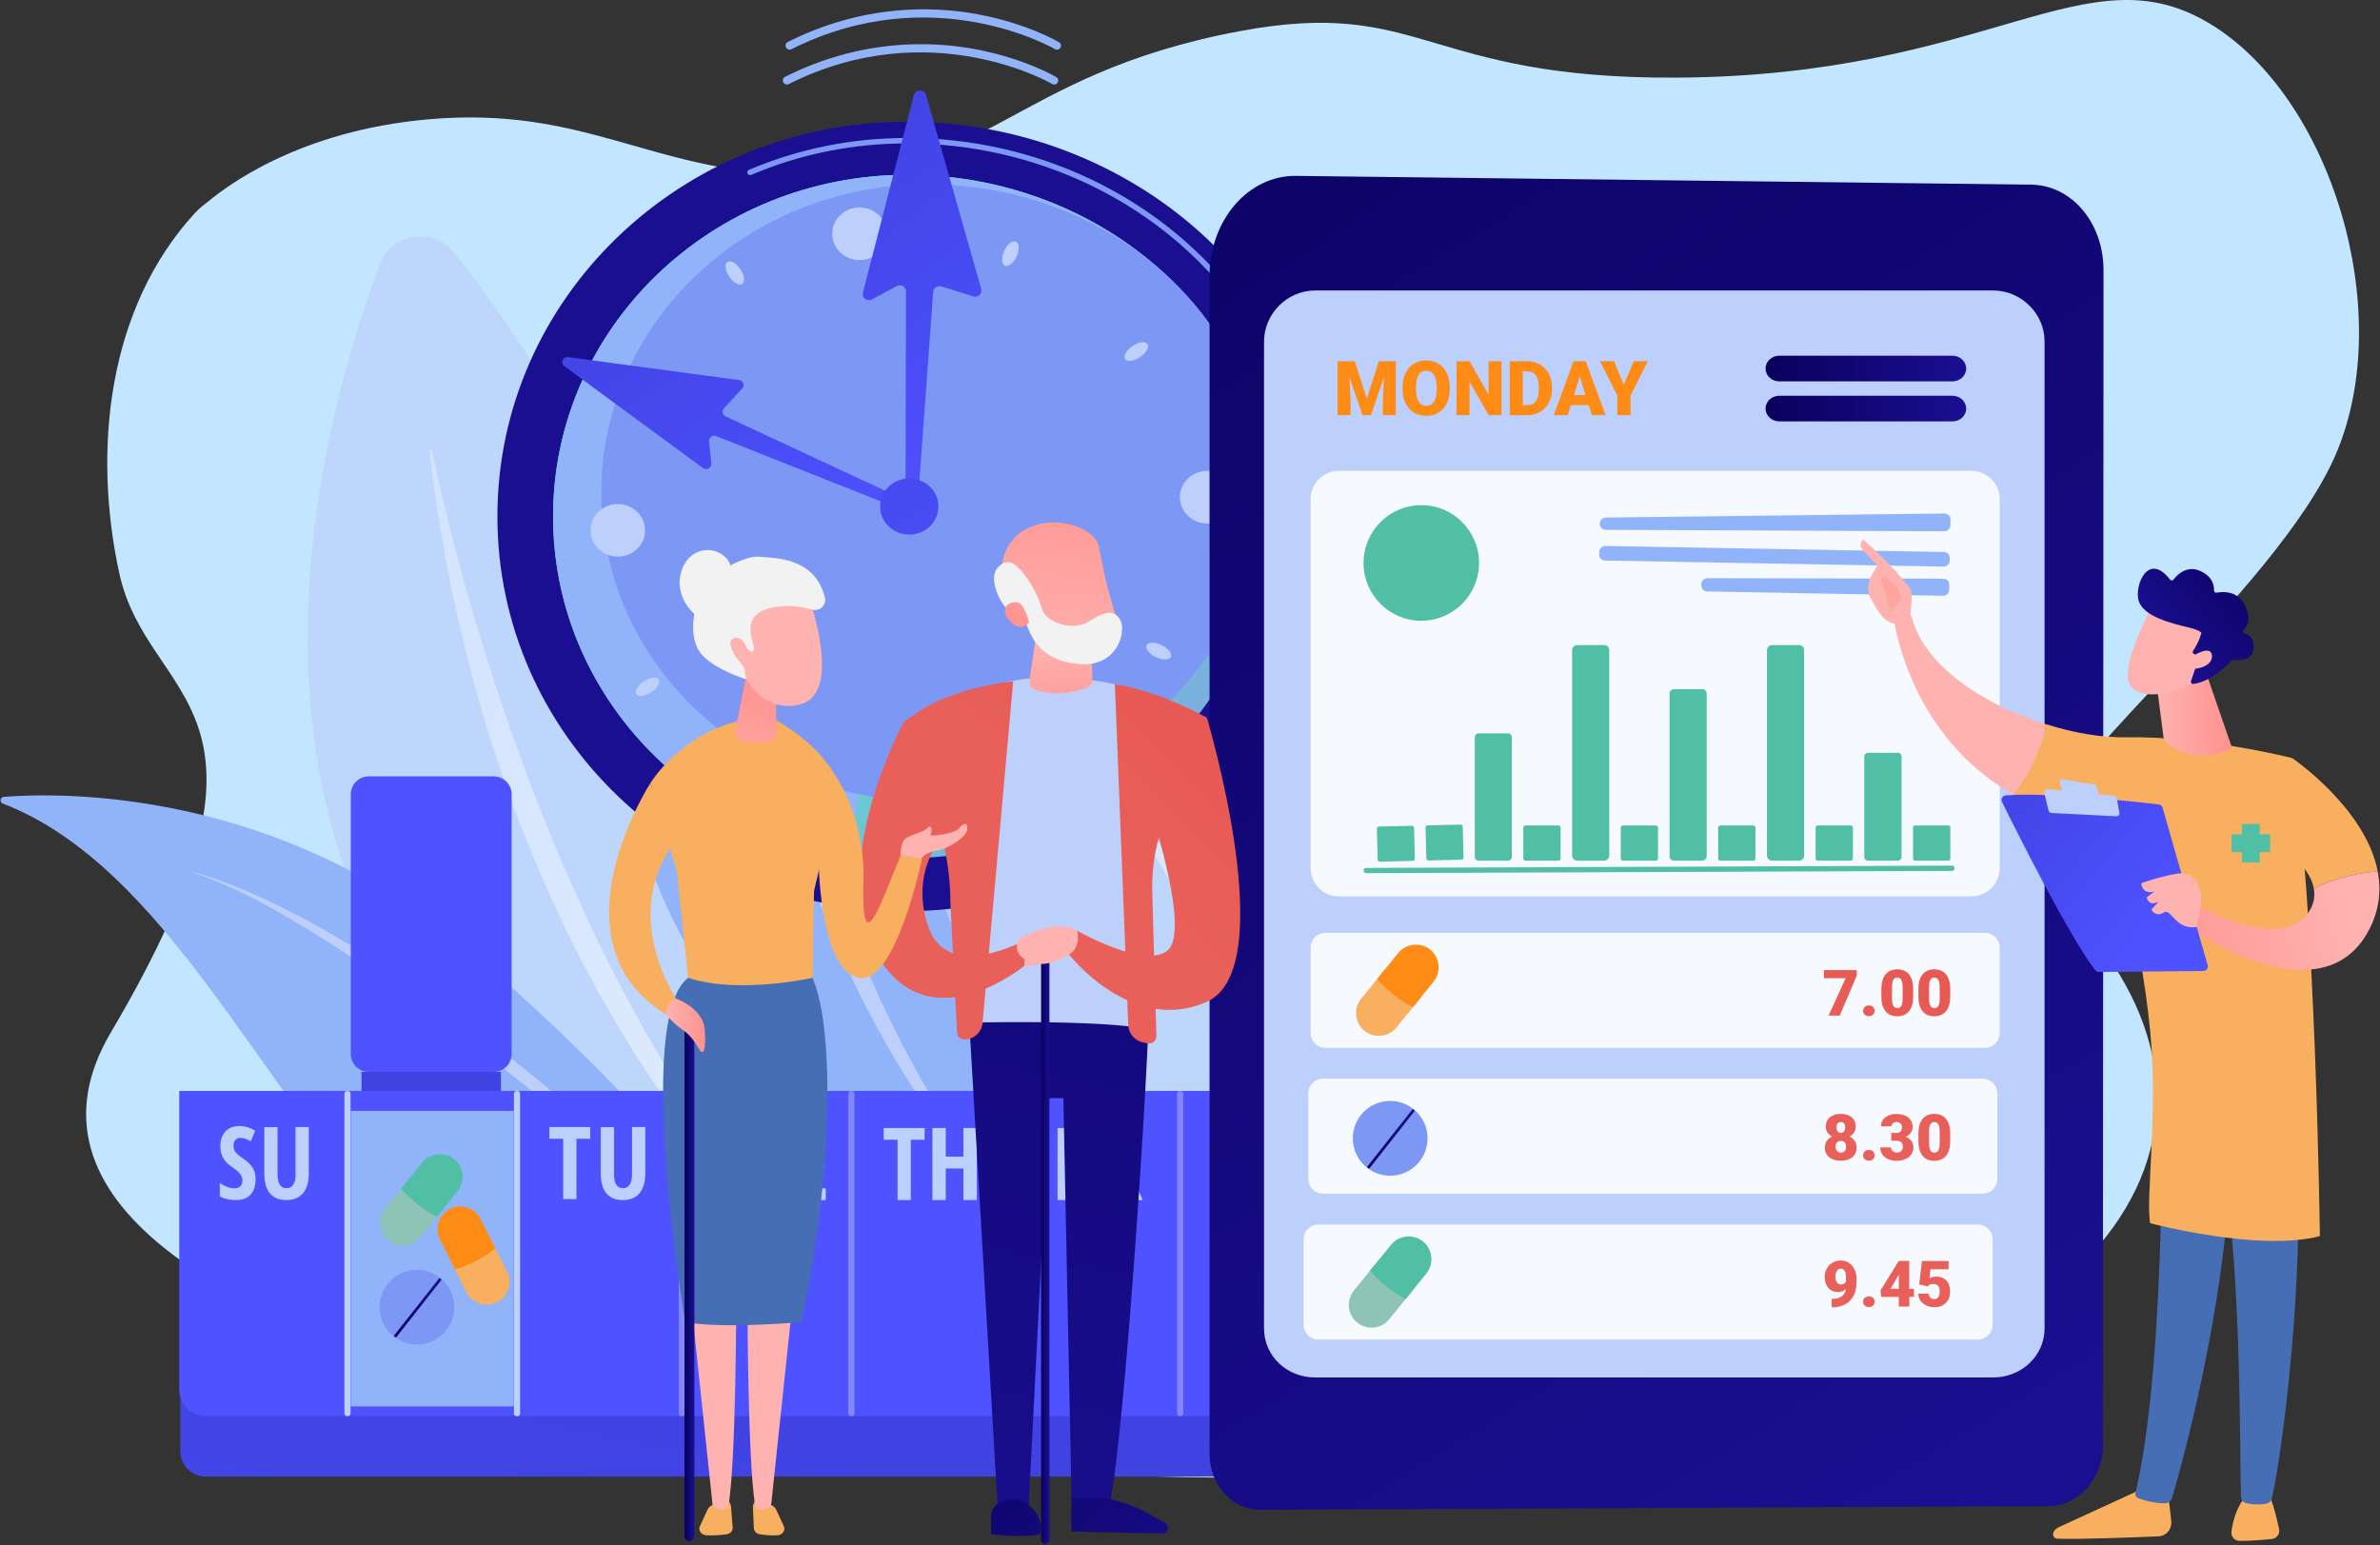 <svg width="442" height="287" viewBox="0 0 442 287" fill="none" xmlns="http://www.w3.org/2000/svg">
<rect x="0" y="0" width="442" height="287" fill="#333333" stroke="none"/>
<path d="M311.317 14.418C369.671 14.112 387.317 -9.573 410.439 4.418C432.95 18.022 445.08 57.878 433.845 84.252C422.854 110.096 377.181 145.532 379.278 156.102C379.949 159.544 377.222 160.807 386.951 171.926C420.107 209.949 395.296 259.764 283.23 271.861C171.164 283.959 -15.6 253.064 20.568 191.783C56.716 130.523 27.448 130.991 22.136 106.389C17.149 83.356 20.06 57.206 36.139 39.63C37.136 38.531 38.113 37.879 38.805 37.309C41.919 34.763 55.373 24.275 79.593 22.157C108.17 19.652 120.463 31.545 146.882 32.462C183.416 33.724 186.876 13.949 230.148 5.803C264.179 -0.592 264.382 14.662 311.317 14.418Z" fill="#C2E6FF"/>
<g opacity="0.79">
<path d="M160.071 240.091C160.071 240.091 140.491 117.041 84.254 46.84C80.469 42.115 72.714 43.317 70.597 48.978C56.37 86.757 25.433 202.19 160.071 240.091Z" fill="#BDD0FB"/>
<path d="M148.185 231.456C148.47 231.761 148.022 232.189 147.696 231.924C135.749 221.986 90.361 174.004 79.736 83.743C79.695 83.458 80.143 83.376 80.204 83.661C84.641 104.72 103.427 182.517 148.185 231.456Z" fill="url(#paint0_linear_1195_2677)"/>
</g>
<path d="M0.52 149.239C-0.11 148.995 0.012 148.058 0.704 147.997C11.593 147.141 51.608 146.449 87.43 176.794C120.199 204.573 138.659 229.439 145.132 238.95C146.414 240.824 145.193 243.41 142.934 243.594C129.48 244.755 91.643 246.038 72.043 226.466C48.595 203.106 30.969 160.99 0.52 149.239Z" fill="#91B3FA"/>
<path d="M35.325 161.906C35.325 161.906 72.511 168.505 142.405 239.826C142.405 239.826 68.379 171.865 35.325 161.906Z" fill="#BDD0FB"/>
<path d="M191.008 225.285C191.008 225.285 184.963 122.397 144.439 60.016C141.712 55.821 135.24 56.167 133.021 60.648C118.224 90.585 83.318 183.046 191.008 225.285Z" fill="#91B3FA"/>
<path d="M181.952 217.179C182.155 217.464 181.748 217.77 181.504 217.525C172.487 208.361 139.067 165.165 137.724 90.015C137.724 89.771 138.09 89.751 138.11 89.995C140.044 107.672 149.142 173.25 181.952 217.179Z" fill="#BDD0FB"/>
<g opacity="0.79">
<path d="M156.489 80.973C176.598 89.404 291.677 143.251 260.577 260.375C260.577 260.375 175.703 244.449 153.945 82.928C153.762 81.502 155.166 80.403 156.489 80.973Z" fill="#BDD0FB"/>
<path opacity="0.51" d="M167.846 99.567C173.26 104.373 178.267 109.546 183.152 114.841C188.017 120.157 192.678 125.655 197.155 131.297C201.633 136.938 205.907 142.742 210.019 148.669C214.089 154.616 217.977 160.685 221.661 166.876C225.365 173.067 228.764 179.421 232.021 185.857C233.608 189.095 235.216 192.333 236.682 195.632C238.229 198.891 239.592 202.231 240.997 205.55C246.492 218.89 250.95 232.678 254.369 246.71C254.552 247.504 254.084 248.278 253.29 248.481C252.496 248.665 251.723 248.196 251.519 247.402V247.382V247.361C248.283 233.451 243.989 219.766 238.676 206.467C237.292 203.168 235.969 199.848 234.484 196.589C233.059 193.311 231.492 190.093 229.965 186.855C226.79 180.439 223.472 174.085 219.849 167.914C216.247 161.723 212.461 155.654 208.452 149.707C204.442 143.781 200.229 137.977 195.832 132.315C191.436 126.653 186.857 121.134 182.053 115.819C177.25 110.503 172.283 105.29 167.012 100.524L166.992 100.504C166.747 100.28 166.727 99.872 166.951 99.628C167.215 99.363 167.602 99.343 167.846 99.567Z" fill="white"/>
</g>
<path d="M92.375 95.921C92.375 136.409 126.406 169.218 168.395 169.218C210.384 169.218 246.308 134.963 246.308 94.475C246.308 53.988 210.384 22.605 168.395 22.605C126.406 22.605 92.375 55.434 92.375 95.921Z" fill="url(#paint1_linear_1195_2677)"/>
<path d="M240.344 78.081C240.385 78.081 240.426 78.081 240.487 78.061C240.772 77.979 240.935 77.715 240.853 77.45C240.039 74.497 238.981 71.544 237.739 68.713C237.617 68.448 237.312 68.346 237.047 68.448C236.783 68.55 236.661 68.855 236.762 69.12C237.983 71.91 239.022 74.802 239.815 77.715C239.897 77.939 240.1 78.081 240.344 78.081Z" fill="white"/>
<path d="M228.722 55.19C228.824 55.19 228.946 55.149 229.048 55.088C229.272 54.925 229.333 54.599 229.15 54.375C215.065 36.372 192.371 25.619 168.456 25.619C158.238 25.619 148.367 27.615 139.086 31.545C138.821 31.668 138.699 31.953 138.821 32.217C138.943 32.482 139.248 32.584 139.513 32.482C148.652 28.592 158.381 26.637 168.456 26.637C192.045 26.637 214.414 37.248 228.315 54.986C228.397 55.108 228.559 55.19 228.722 55.19Z" fill="#7D97F4"/>
<path d="M102.715 95.921C102.715 130.971 132.187 159.381 168.518 159.381C204.848 159.381 235.949 129.729 235.949 94.679C235.949 59.63 204.848 32.462 168.518 32.462C132.187 32.462 102.715 60.872 102.715 95.921Z" fill="url(#paint2_linear_1195_2677)"/>
<path d="M102.715 95.921C102.715 60.872 132.187 32.462 168.518 32.462C188.199 32.462 206.334 40.425 218.831 53.296L168.151 93.966L157.73 158.505C126.508 153.536 102.715 127.407 102.715 95.921Z" fill="#91B3FA"/>
<path d="M111.67 91.502C111.67 123.13 138.821 148.771 172.303 148.771C205.784 148.771 234.422 122.01 234.422 90.382C234.422 58.754 205.784 34.233 172.303 34.233C138.821 34.233 111.67 59.874 111.67 91.502Z" fill="#7D97F4"/>
<path d="M219.137 92.622C219.299 95.311 221.701 97.367 224.49 97.225C227.278 97.062 229.415 94.761 229.252 92.072C229.09 89.384 226.688 87.327 223.899 87.47C221.111 87.612 218.974 89.934 219.137 92.622Z" fill="#BDD0FB"/>
<path d="M109.676 98.773C109.839 101.461 112.24 103.518 115.029 103.375C117.817 103.212 119.954 100.911 119.791 98.223C119.629 95.534 117.227 93.478 114.438 93.62C111.65 93.763 109.513 96.064 109.676 98.773Z" fill="#BDD0FB"/>
<path opacity="0.78" d="M178.409 142.6C175.661 143.089 173.829 145.634 174.338 148.282C174.847 150.929 177.472 152.701 180.24 152.213C182.988 151.724 184.82 149.178 184.311 146.53C183.802 143.883 181.156 142.111 178.409 142.6Z" fill="white"/>
<path d="M158.707 38.612C155.96 39.101 154.128 41.647 154.637 44.294C155.145 46.942 157.771 48.714 160.539 48.225C163.287 47.736 165.119 45.19 164.61 42.543C164.101 39.875 161.455 38.123 158.707 38.612Z" fill="#BDD0FB"/>
<path opacity="0.78" d="M142.384 145.39C141.875 146.632 141.997 147.813 142.669 148.017C143.34 148.221 144.297 147.345 144.826 146.103C145.335 144.86 145.213 143.679 144.541 143.475C143.869 143.292 142.913 144.147 142.384 145.39Z" fill="white"/>
<path d="M186.429 46.759C185.92 48.001 186.042 49.182 186.714 49.386C187.385 49.589 188.342 48.714 188.871 47.471C189.38 46.209 189.258 45.048 188.586 44.844C187.914 44.641 186.937 45.496 186.429 46.759Z" fill="#BDD0FB"/>
<path d="M119.404 126.653C118.285 127.468 117.776 128.527 118.244 129.036C118.712 129.545 119.994 129.28 121.114 128.466C122.233 127.651 122.742 126.592 122.274 126.083C121.806 125.574 120.503 125.839 119.404 126.653Z" fill="#BDD0FB"/>
<path d="M210.161 64.395C209.041 65.21 208.533 66.269 209.001 66.778C209.469 67.287 210.751 67.022 211.871 66.208C212.99 65.393 213.499 64.334 213.031 63.825C212.563 63.316 211.26 63.581 210.161 64.395Z" fill="#BDD0FB"/>
<path opacity="0.78" d="M116.514 70.79C115.252 70.22 114.031 70.261 113.786 70.892C113.542 71.523 114.356 72.521 115.618 73.091C116.88 73.662 118.101 73.621 118.346 72.99C118.59 72.358 117.776 71.381 116.514 70.79Z" fill="white"/>
<path d="M215.635 119.77C214.373 119.199 213.152 119.24 212.908 119.872C212.663 120.503 213.477 121.501 214.739 122.071C216.001 122.641 217.222 122.601 217.467 121.969C217.731 121.317 216.897 120.34 215.635 119.77Z" fill="#BDD0FB"/>
<path d="M137.457 49.935C136.684 48.815 135.626 48.245 135.076 48.652C134.526 49.08 134.689 50.322 135.463 51.443C136.236 52.563 137.295 53.133 137.844 52.726C138.394 52.318 138.21 51.056 137.457 49.935Z" fill="#BDD0FB"/>
<path opacity="0.78" d="M195.811 141.398C195.037 140.278 193.979 139.708 193.43 140.115C192.88 140.543 193.043 141.785 193.816 142.905C194.59 144.025 195.648 144.596 196.198 144.188C196.747 143.781 196.564 142.539 195.811 141.398Z" fill="white"/>
<path d="M167.764 94.781L133.001 80.993C132.329 80.729 131.596 81.258 131.678 81.951L132.105 86.105C132.186 86.92 131.23 87.429 130.558 86.94L104.791 68C103.997 67.43 104.526 66.208 105.523 66.33L137.275 70.587C138.028 70.688 138.374 71.564 137.865 72.114L134.425 75.882C133.998 76.35 134.161 77.063 134.731 77.328L168.558 93.091C169.026 93.315 169.23 93.844 169.006 94.313C168.782 94.761 168.232 94.985 167.764 94.781Z" fill="url(#paint3_linear_1195_2677)"/>
<path d="M168.172 92.459L168.253 54.09C168.233 53.235 167.296 52.705 166.523 53.133L161.944 55.597C161.048 56.086 159.99 55.292 160.254 54.334L169.719 17.656C170.004 16.536 171.652 16.515 171.978 17.635L182.236 53.683C182.48 54.538 181.625 55.332 180.75 55.047L174.827 53.194C174.095 52.97 173.341 53.479 173.301 54.212L170.512 92.52C170.492 93.131 169.963 93.6 169.332 93.6C168.681 93.559 168.172 93.07 168.172 92.459Z" fill="url(#paint4_linear_1195_2677)"/>
<path d="M168.863 99.282C171.853 99.282 174.277 96.948 174.277 94.068C174.277 91.189 171.853 88.855 168.863 88.855C165.873 88.855 163.449 91.189 163.449 94.068C163.449 96.948 165.873 99.282 168.863 99.282Z" fill="url(#paint5_linear_1195_2677)"/>
<path d="M146.149 15.701C146.271 15.701 146.373 15.68 146.474 15.619C172.669 2.443 195.18 15.456 195.404 15.599C195.75 15.803 196.218 15.701 196.422 15.334C196.625 14.988 196.523 14.52 196.157 14.316C195.913 14.173 190.255 10.854 181.177 9.143C172.812 7.575 159.867 7.208 145.782 14.275C145.416 14.458 145.273 14.906 145.457 15.273C145.619 15.558 145.884 15.701 146.149 15.701Z" fill="#91B3FA"/>
<path d="M146.657 9.224C146.78 9.224 146.881 9.204 146.983 9.143C173.178 -4.034 195.689 8.98 195.913 9.123C196.259 9.326 196.727 9.224 196.93 8.858C197.134 8.512 197.032 8.043 196.666 7.84C196.422 7.697 190.763 4.377 181.686 2.667C173.32 1.098 160.376 0.732 146.291 7.799C145.925 7.982 145.782 8.43 145.965 8.797C146.108 9.082 146.373 9.224 146.657 9.224Z" fill="#91B3FA"/>
<path d="M93.027 199.074H67.138V205.224H93.027V199.074Z" fill="url(#paint6_linear_1195_2677)"/>
<path d="M91.683 199.074H68.481C66.649 199.074 65.143 197.587 65.143 195.734V147.528C65.143 145.695 66.628 144.188 68.481 144.188H91.683C93.515 144.188 95.022 145.675 95.022 147.528V195.754C95.022 197.587 93.536 199.074 91.683 199.074Z" fill="url(#paint7_linear_1195_2677)"/>
<path d="M245.739 274.244H38.195C35.59 274.244 33.493 272.126 33.493 269.54V213.839H250.746V269.234C250.746 272.004 248.507 274.244 245.739 274.244Z" fill="url(#paint8_linear_1195_2677)"/>
<path d="M246.554 263.023H38.277C35.529 263.023 33.29 260.782 33.29 258.033V202.618H251.235V258.359C251.235 260.945 249.138 263.023 246.554 263.023Z" fill="url(#paint9_linear_1195_2677)"/>
<path d="M64.593 263.023H64.471C64.186 263.023 63.962 262.799 63.962 262.513V203.127C63.962 202.842 64.186 202.618 64.471 202.618H64.593C64.878 202.618 65.102 202.842 65.102 203.127V262.513C65.102 262.799 64.878 263.023 64.593 263.023Z" fill="#BDD0FB"/>
<path d="M96.08 263.023H95.958C95.673 263.023 95.449 262.799 95.449 262.513V203.127C95.449 202.842 95.673 202.618 95.958 202.618H96.08C96.365 202.618 96.589 202.842 96.589 203.127V262.513C96.589 262.799 96.365 263.023 96.08 263.023Z" fill="#BDD0FB"/>
<path opacity="0.3" d="M126.691 263.023H126.569C126.284 263.023 126.061 262.799 126.061 262.513V203.127C126.061 202.842 126.284 202.618 126.569 202.618H126.691C126.976 202.618 127.2 202.842 127.2 203.127V262.513C127.2 262.799 126.976 263.023 126.691 263.023Z" fill="white"/>
<path opacity="0.3" d="M219.238 263.023H219.116C218.831 263.023 218.607 262.799 218.607 262.513V203.127C218.607 202.842 218.831 202.618 219.116 202.618H219.238C219.523 202.618 219.747 202.842 219.747 203.127V262.513C219.747 262.799 219.523 263.023 219.238 263.023Z" fill="white"/>
<path opacity="0.3" d="M158.178 263.023H158.056C157.771 263.023 157.547 262.799 157.547 262.513V203.127C157.547 202.842 157.771 202.618 158.056 202.618H158.178C158.463 202.618 158.687 202.842 158.687 203.127V262.513C158.687 262.799 158.463 263.023 158.178 263.023Z" fill="white"/>
<path opacity="0.3" d="M188.627 263.023H188.505C188.22 263.023 187.996 262.799 187.996 262.513V203.127C187.996 202.842 188.22 202.618 188.505 202.618H188.627C188.912 202.618 189.136 202.842 189.136 203.127V262.513C189.136 262.799 188.912 263.023 188.627 263.023Z" fill="white"/>
<path d="M95.428 206.324H65.143V261.21H95.428V206.324Z" fill="#91B3FA"/>
<path d="M47.476 219.012C47.476 220.254 47.15 221.212 46.519 221.884C45.888 222.556 44.972 222.882 43.792 222.882C42.632 222.882 41.635 222.658 40.82 222.189V219.725C41.818 220.377 42.733 220.703 43.568 220.703C44.036 220.703 44.403 220.58 44.647 220.316C44.891 220.051 45.013 219.705 45.013 219.236C45.013 218.788 44.871 218.381 44.586 218.014C44.301 217.648 43.833 217.24 43.161 216.792C42.591 216.405 42.143 216.018 41.858 215.652C41.553 215.285 41.329 214.878 41.166 214.43C41.004 213.982 40.922 213.452 40.922 212.862C40.922 211.721 41.248 210.805 41.879 210.133C42.51 209.461 43.364 209.135 44.443 209.135C45.461 209.135 46.458 209.42 47.395 209.99L46.58 211.986C46.295 211.823 45.99 211.66 45.664 211.538C45.339 211.395 44.993 211.334 44.626 211.334C44.219 211.334 43.914 211.477 43.69 211.742C43.466 212.006 43.364 212.373 43.364 212.821C43.364 213.269 43.487 213.676 43.751 214.002C44.016 214.328 44.464 214.715 45.115 215.143C45.99 215.733 46.601 216.324 46.947 216.935C47.313 217.525 47.476 218.218 47.476 219.012Z" fill="#BDD0FB"/>
<path d="M57.347 209.318V217.974C57.347 219.562 56.981 220.784 56.269 221.619C55.556 222.454 54.518 222.882 53.155 222.882C51.832 222.882 50.814 222.474 50.122 221.639C49.43 220.804 49.084 219.582 49.084 217.953V209.338H51.547V218.137C51.547 219.847 52.117 220.682 53.236 220.682C53.765 220.682 54.172 220.458 54.457 220.031C54.742 219.603 54.885 218.971 54.885 218.177V209.318H57.347Z" fill="#BDD0FB"/>
<path d="M143.564 222.882H140.45L139.147 215.876C138.943 214.919 138.801 213.778 138.719 212.475L138.638 213.147L138.272 215.896L137.01 222.861H133.896L131.474 209.481H133.916L135.117 217.037C135.239 217.79 135.381 218.971 135.585 220.601C135.728 218.971 135.89 217.79 136.012 217.098L137.437 209.501H140.022L141.447 217.098C141.63 218.218 141.793 219.399 141.895 220.621C142.098 218.808 142.261 217.627 142.363 217.037L143.523 209.481H145.986L143.564 222.882Z" fill="#BDD0FB"/>
<path d="M153.354 222.882H147.329V209.501H153.354V211.66H149.812V214.837H153.089V216.996H149.812V220.702H153.354V222.882Z" fill="#BDD0FB"/>
<path d="M107.071 222.698H104.588V211.497H102.023V209.318H109.615V211.497H107.051V222.698H107.071Z" fill="#BDD0FB"/>
<path d="M119.833 209.318V217.974C119.833 219.562 119.466 220.784 118.754 221.619C118.042 222.454 117.004 222.882 115.64 222.882C114.317 222.882 113.299 222.474 112.607 221.639C111.915 220.804 111.569 219.582 111.569 217.953V209.338H114.032V218.137C114.032 219.847 114.602 220.682 115.721 220.682C116.251 220.682 116.658 220.458 116.943 220.031C117.228 219.603 117.37 218.971 117.37 218.177V209.318H119.833Z" fill="#BDD0FB"/>
<path d="M169.169 222.882H166.686V211.681H164.121V209.501H171.713V211.681H169.148V222.882H169.169Z" fill="#BDD0FB"/>
<path d="M181.401 222.882H178.918V217.016H175.641V222.882H173.158V209.501H175.641V214.817H178.918V209.501H181.401V222.882Z" fill="#BDD0FB"/>
<path d="M198.865 222.882H196.402V209.501H202.386V211.66H198.865V215.367H202.142V217.526H198.865V222.882Z" fill="#BDD0FB"/>
<path d="M206.559 217.668V222.882H204.076V209.501H207.333C208.717 209.501 209.734 209.827 210.386 210.479C211.037 211.131 211.363 212.129 211.363 213.473C211.363 215.163 210.793 216.344 209.653 217.016L212.218 222.882H209.551L207.434 217.668H206.559ZM206.559 215.53H207.19C207.781 215.53 208.188 215.367 208.452 215.041C208.717 214.715 208.839 214.206 208.839 213.554C208.839 212.862 208.696 212.393 208.432 212.088C208.167 211.803 207.74 211.66 207.17 211.66H206.539V215.53H206.559Z" fill="#BDD0FB"/>
<path d="M234.096 219.012C234.096 220.254 233.77 221.212 233.139 221.884C232.508 222.556 231.593 222.882 230.412 222.882C229.252 222.882 228.255 222.658 227.44 222.189V219.725C228.438 220.377 229.354 220.703 230.188 220.703C230.656 220.703 231.023 220.58 231.267 220.316C231.511 220.051 231.633 219.705 231.633 219.236C231.633 218.788 231.491 218.381 231.206 218.014C230.921 217.648 230.453 217.24 229.781 216.792C229.211 216.405 228.763 216.018 228.478 215.652C228.173 215.285 227.949 214.878 227.786 214.43C227.624 213.982 227.542 213.452 227.542 212.862C227.542 211.721 227.868 210.805 228.499 210.133C229.13 209.461 229.985 209.135 231.063 209.135C232.081 209.135 233.078 209.42 234.015 209.99L233.2 211.986C232.916 211.823 232.61 211.66 232.285 211.538C231.959 211.395 231.613 211.334 231.247 211.334C230.839 211.334 230.534 211.477 230.31 211.742C230.086 212.006 229.985 212.373 229.985 212.821C229.985 213.269 230.107 213.676 230.371 214.002C230.636 214.328 231.084 214.715 231.735 215.143C232.61 215.733 233.221 216.324 233.567 216.935C233.913 217.525 234.096 218.218 234.096 219.012Z" fill="#BDD0FB"/>
<path d="M242.075 222.698L241.301 219.318H237.821L237.048 222.698H234.564L237.882 209.257H241.261L244.578 222.698H242.075ZM240.833 217.118L240.121 214.002C240.08 213.819 239.978 213.33 239.836 212.577C239.694 211.823 239.592 211.314 239.571 211.049C239.49 211.579 239.388 212.149 239.266 212.78C239.144 213.412 238.818 214.858 238.309 217.098H240.833V217.118Z" fill="#BDD0FB"/>
<path d="M240.67 32.665L377.201 34.294C384.752 34.376 390.675 41.402 390.655 50.241L390.533 268.521C390.533 274.631 385.953 279.702 380.417 279.722L234.035 280.415C228.865 280.435 224.632 275.771 224.632 270.069V51.279C224.632 40.913 231.817 32.563 240.67 32.665Z" fill="url(#paint10_linear_1195_2677)"/>
<path d="M370.119 53.947H244.273C239.002 53.947 234.748 58.306 234.748 63.438V246.71C234.748 251.862 238.982 255.833 244.273 255.833H370.119C375.39 255.833 379.705 251.842 379.705 246.71V63.438C379.726 58.306 375.411 53.947 370.119 53.947Z" fill="#BDD0FB"/>
<path opacity="0.87" d="M366.13 166.489H248.65C245.759 166.489 243.398 164.126 243.398 161.234V92.704C243.398 89.812 245.759 87.449 248.65 87.449H366.13C369.02 87.449 371.381 89.812 371.381 92.704V161.234C371.361 164.126 369 166.489 366.13 166.489Z" fill="white"/>
<path d="M362.588 73.499H330.45C329.046 73.499 327.886 74.558 327.886 75.882C327.886 77.185 329.026 78.264 330.45 78.264H362.588C363.993 78.264 365.153 77.205 365.153 75.882C365.133 74.558 363.993 73.499 362.588 73.499Z" fill="url(#paint11_linear_1195_2677)"/>
<path d="M362.588 66.065H330.45C329.046 66.065 327.886 67.124 327.886 68.448C327.886 69.751 329.026 70.831 330.45 70.831H362.588C363.993 70.831 365.153 69.772 365.153 68.448C365.133 67.124 363.993 66.065 362.588 66.065Z" fill="url(#paint12_linear_1195_2677)"/>
<path d="M298.21 96.125L361.082 95.372C361.733 95.372 362.242 95.881 362.242 96.532L362.222 97.551C362.202 98.182 361.693 98.671 361.082 98.671L298.231 98.406C297.6 98.406 297.091 97.877 297.091 97.245C297.091 96.634 297.6 96.145 298.21 96.125Z" fill="#91B3FA"/>
<path d="M296.989 102.52V102.948C296.969 103.579 297.477 104.109 298.108 104.109L360.939 105.229C361.57 105.249 362.1 104.74 362.1 104.109V103.681C362.12 103.05 361.611 102.52 360.98 102.52L298.149 101.4C297.518 101.4 296.989 101.889 296.989 102.52Z" fill="#91B3FA"/>
<path d="M315.959 108.507V108.691C315.938 109.322 316.447 109.851 317.078 109.851L360.838 110.646C361.469 110.666 361.998 110.157 361.998 109.526L362.018 108.63C362.039 107.998 361.51 107.469 360.879 107.469L317.098 107.387C316.467 107.387 315.959 107.876 315.959 108.507Z" fill="#91B3FA"/>
<path d="M362.506 161.744L253.717 162.171C253.452 162.171 253.229 161.947 253.229 161.683C253.229 161.418 253.452 161.194 253.717 161.194L362.506 160.766C362.771 160.766 362.995 160.99 362.995 161.255C362.995 161.52 362.791 161.744 362.506 161.744Z" fill="#50BFA5"/>
<path d="M262.388 159.89L256.241 160.033C256.038 160.033 255.854 159.87 255.854 159.666L255.712 153.903C255.712 153.699 255.875 153.516 256.078 153.516L262.225 153.373C262.429 153.373 262.612 153.536 262.612 153.74L262.754 159.503C262.754 159.707 262.591 159.87 262.388 159.89Z" fill="#50BFA5"/>
<path d="M271.425 159.666L265.278 159.809C265.075 159.809 264.891 159.646 264.891 159.442L264.749 153.679C264.749 153.475 264.912 153.292 265.115 153.292L271.262 153.149C271.466 153.149 271.649 153.312 271.649 153.516L271.791 159.279C271.812 159.483 271.628 159.646 271.425 159.666Z" fill="#50BFA5"/>
<path d="M280.055 159.849H274.6C274.193 159.849 273.888 159.524 273.888 159.137V136.918C273.888 136.51 274.213 136.205 274.6 136.205H280.055C280.462 136.205 280.767 136.531 280.767 136.918V159.116C280.767 159.524 280.442 159.849 280.055 159.849Z" fill="#50BFA5"/>
<path d="M289.438 159.85H283.291C283.087 159.85 282.904 159.687 282.904 159.463V153.699C282.904 153.496 283.067 153.312 283.291 153.312H289.438C289.641 153.312 289.824 153.475 289.824 153.699V159.463C289.824 159.687 289.641 159.85 289.438 159.85Z" fill="#50BFA5"/>
<path d="M297.925 159.85H292.898C292.389 159.85 291.962 159.422 291.962 158.913V120.747C291.962 120.238 292.389 119.811 292.898 119.811H297.925C298.434 119.811 298.862 120.238 298.862 120.747V158.913C298.862 159.422 298.455 159.85 297.925 159.85Z" fill="#50BFA5"/>
<path d="M307.532 159.85H301.386C301.182 159.85 300.999 159.687 300.999 159.463V153.699C300.999 153.496 301.162 153.312 301.386 153.312H307.532C307.736 153.312 307.919 153.475 307.919 153.699V159.463C307.919 159.687 307.736 159.85 307.532 159.85Z" fill="#50BFA5"/>
<path d="M316.121 159.85H310.89C310.422 159.85 310.056 159.483 310.056 159.015V128.833C310.056 128.364 310.422 127.998 310.89 127.998H316.121C316.589 127.998 316.955 128.364 316.955 128.833V158.994C316.955 159.463 316.589 159.85 316.121 159.85Z" fill="#50BFA5"/>
<path d="M325.626 159.85H319.479C319.276 159.85 319.093 159.687 319.093 159.463V153.699C319.093 153.496 319.256 153.312 319.479 153.312H325.626C325.83 153.312 326.013 153.475 326.013 153.699V159.463C325.993 159.687 325.83 159.85 325.626 159.85Z" fill="#50BFA5"/>
<path d="M334.114 159.85H329.087C328.578 159.85 328.15 159.422 328.15 158.913V120.747C328.15 120.238 328.578 119.811 329.087 119.811H334.114C334.623 119.811 335.05 120.238 335.05 120.747V158.913C335.05 159.422 334.623 159.85 334.114 159.85Z" fill="#50BFA5"/>
<path d="M343.72 159.85H337.573C337.37 159.85 337.187 159.687 337.187 159.463V153.699C337.187 153.496 337.349 153.312 337.573 153.312H343.72C343.924 153.312 344.107 153.475 344.107 153.699V159.463C344.086 159.687 343.924 159.85 343.72 159.85Z" fill="#50BFA5"/>
<path d="M352.472 159.849H346.895C346.529 159.849 346.224 159.544 346.224 159.177V140.482C346.224 140.115 346.529 139.81 346.895 139.81H352.472C352.839 139.81 353.144 140.115 353.144 140.482V159.177C353.144 159.544 352.839 159.849 352.472 159.849Z" fill="#50BFA5"/>
<path d="M361.794 159.85H355.668C355.464 159.85 355.281 159.687 355.281 159.463V153.699C355.281 153.496 355.444 153.312 355.668 153.312H361.815C362.018 153.312 362.201 153.475 362.201 153.699V159.463C362.181 159.687 362.018 159.85 361.794 159.85Z" fill="#50BFA5"/>
<path d="M263.955 115.289C269.879 115.289 274.681 110.484 274.681 104.556C274.681 98.629 269.879 93.824 263.955 93.824C258.031 93.824 253.229 98.629 253.229 104.556C253.229 110.484 258.031 115.289 263.955 115.289Z" fill="#50BFA5"/>
<path opacity="0.87" d="M368.633 194.614H246.126C244.62 194.614 243.398 193.392 243.398 191.885V175.979C243.398 174.472 244.62 173.25 246.126 173.25H368.633C370.139 173.25 371.361 174.472 371.361 175.979V191.885C371.361 193.372 370.139 194.614 368.633 194.614Z" fill="white"/>
<path opacity="0.87" d="M368.205 221.7H245.698C244.192 221.7 242.971 220.478 242.971 218.971V203.066C242.971 201.559 244.192 200.337 245.698 200.337H368.205C369.712 200.337 370.933 201.559 370.933 203.066V218.971C370.933 220.478 369.712 221.7 368.205 221.7Z" fill="white"/>
<path opacity="0.87" d="M367.33 248.787H244.823C243.317 248.787 242.096 247.565 242.096 246.058V230.152C242.096 228.645 243.317 227.423 244.823 227.423H367.33C368.837 227.423 370.058 228.645 370.058 230.152V246.058C370.058 247.565 368.837 248.787 367.33 248.787Z" fill="white"/>
<path d="M253.391 191.437C251.58 189.97 251.315 187.302 252.78 185.49L256.831 180.5C258.296 178.688 260.962 178.423 262.774 179.889C264.585 181.356 264.85 184.024 263.385 185.836L259.334 190.826C257.869 192.638 255.202 192.903 253.391 191.437Z" fill="#F8AF5F"/>
<path d="M262.408 187.058L266.234 182.333C267.7 180.521 267.415 177.853 265.624 176.387C263.812 174.92 261.146 175.205 259.68 176.997L255.772 181.804C256.18 182.333 256.648 182.822 257.136 183.27C258.703 184.736 260.454 186.121 262.408 187.058Z" fill="#FF8B17"/>
<path d="M92.294 241.863C90.218 242.901 87.674 242.066 86.616 239.989L83.746 234.266C82.708 232.189 83.542 229.643 85.618 228.584C87.694 227.545 90.239 228.38 91.297 230.458L94.187 236.201C95.225 238.278 94.37 240.824 92.294 241.863Z" fill="#F8AF5F"/>
<path d="M91.989 231.843L89.262 226.405C88.224 224.328 85.659 223.493 83.583 224.531C81.507 225.57 80.673 228.136 81.711 230.213L84.499 235.753C85.15 235.59 85.781 235.386 86.392 235.121C88.346 234.286 90.32 233.248 91.989 231.843Z" fill="#FF8B17"/>
<path d="M252.048 245.63C250.237 244.164 249.972 241.496 251.438 239.683L255.651 234.511C257.116 232.698 259.783 232.433 261.594 233.9C263.405 235.366 263.67 238.034 262.205 239.846L257.991 245.019C256.526 246.832 253.86 247.097 252.048 245.63Z" fill="#8DC4B5"/>
<path d="M261.065 241.252L264.891 236.527C266.357 234.714 266.072 232.046 264.281 230.58C262.469 229.114 259.803 229.399 258.338 231.191L254.43 235.997C254.837 236.527 255.305 237.015 255.793 237.463C257.361 238.909 259.111 240.315 261.065 241.252Z" fill="#50BFA5"/>
<path d="M72.123 230.356C70.312 228.889 70.047 226.221 71.513 224.409L75.726 219.236C77.191 217.423 79.858 217.159 81.669 218.625C83.481 220.091 83.745 222.759 82.28 224.572L78.067 229.745C76.601 231.557 73.935 231.822 72.123 230.356Z" fill="#8DC4B5"/>
<path d="M81.14 225.977L84.967 221.252C86.432 219.44 86.147 216.772 84.356 215.305C82.544 213.839 79.878 214.124 78.413 215.916L74.505 220.723C74.912 221.252 75.38 221.741 75.869 222.189C77.436 223.635 79.186 225.04 81.14 225.977Z" fill="#50BFA5"/>
<path d="M258.344 218.358C262.176 218.264 265.206 215.08 265.113 211.245C265.019 207.411 261.837 204.379 258.005 204.472C254.173 204.566 251.142 207.75 251.236 211.585C251.33 215.419 254.512 218.451 258.344 218.358Z" fill="#7D97F4"/>
<path d="M262.51 206.08L262.612 206.161C262.693 206.222 262.713 206.345 262.652 206.426L254.368 216.935C254.307 217.016 254.185 217.037 254.104 216.975L254.002 216.894C253.921 216.833 253.9 216.711 253.961 216.629L262.245 206.121C262.306 206.019 262.428 205.998 262.51 206.08Z" fill="url(#paint13_linear_1195_2677)"/>
<path d="M77.606 249.721C81.438 249.627 84.468 246.443 84.374 242.609C84.281 238.774 81.099 235.742 77.267 235.836C73.435 235.929 70.404 239.114 70.498 242.948C70.591 246.782 73.774 249.815 77.606 249.721Z" fill="#7D97F4"/>
<path d="M81.772 237.443L81.873 237.525C81.955 237.586 81.975 237.708 81.914 237.789L73.63 248.298C73.569 248.38 73.447 248.4 73.365 248.339L73.264 248.257C73.182 248.196 73.162 248.074 73.223 247.993L81.507 237.484C81.568 237.382 81.69 237.362 81.772 237.443Z" fill="url(#paint14_linear_1195_2677)"/>
<path d="M251.601 67.084L253.84 74.049L256.058 67.084H259.233V77.103H256.811V74.761L257.035 69.975L254.613 77.103H253.025L250.603 69.975L250.827 74.761V77.103H248.405V67.084H251.601Z" fill="#FF8B17"/>
<path d="M269.247 72.317C269.247 73.295 269.064 74.15 268.697 74.904C268.331 75.657 267.822 76.228 267.151 76.635C266.479 77.042 265.726 77.246 264.871 77.246C264.016 77.246 263.263 77.042 262.612 76.655C261.96 76.268 261.431 75.698 261.065 74.965C260.698 74.232 260.495 73.397 260.475 72.46V71.89C260.475 70.912 260.658 70.037 261.024 69.283C261.391 68.529 261.899 67.959 262.571 67.552C263.243 67.145 264.016 66.941 264.871 66.941C265.726 66.941 266.479 67.145 267.13 67.552C267.802 67.959 268.311 68.529 268.677 69.283C269.043 70.037 269.227 70.892 269.247 71.849V72.317ZM266.805 71.89C266.805 70.892 266.642 70.138 266.316 69.629C265.99 69.12 265.502 68.855 264.891 68.855C263.69 68.855 263.039 69.772 262.978 71.584V72.317C262.978 73.295 263.141 74.049 263.467 74.578C263.792 75.108 264.281 75.372 264.912 75.372C265.522 75.372 265.99 75.108 266.316 74.598C266.642 74.089 266.805 73.336 266.825 72.358V71.89H266.805Z" fill="#FF8B17"/>
<path d="M278.854 77.103H276.452L272.91 70.871V77.103H270.488V67.084H272.91L276.452 73.315V67.084H278.854V77.103Z" fill="#FF8B17"/>
<path d="M280.38 77.103V67.084H283.596C284.471 67.084 285.285 67.287 285.977 67.695C286.689 68.102 287.239 68.672 287.626 69.385C288.012 70.118 288.216 70.933 288.236 71.849V72.317C288.236 73.234 288.033 74.049 287.646 74.782C287.259 75.515 286.71 76.085 286.018 76.493C285.305 76.9 284.532 77.103 283.657 77.124H280.38V77.103ZM282.802 68.957V75.25H283.636C284.328 75.25 284.858 75.006 285.224 74.517C285.59 74.028 285.774 73.295 285.774 72.317V71.89C285.774 70.912 285.59 70.2 285.224 69.711C284.858 69.222 284.308 68.978 283.596 68.978H282.802V68.957Z" fill="#FF8B17"/>
<path d="M295.035 75.23H291.717L291.147 77.103H288.562L292.226 67.084H294.485L298.19 77.103H295.625L295.035 75.23ZM292.308 73.376H294.465L293.386 69.894L292.308 73.376Z" fill="#FF8B17"/>
<path d="M301.568 71.442L303.42 67.084H306.025L302.81 73.499V77.103H300.367V73.499L297.151 67.084H299.736L301.568 71.442Z" fill="#FF8B17"/>
<path d="M344.819 181.213L341.664 188.626H339.588L342.763 181.682H338.733V180.175H344.819V181.213Z" fill="url(#paint15_linear_1195_2677)"/>
<path d="M347.078 186.732C347.383 186.732 347.648 186.834 347.851 187.018C348.055 187.201 348.156 187.445 348.156 187.73C348.156 188.015 348.055 188.26 347.851 188.443C347.648 188.626 347.383 188.728 347.078 188.728C346.772 188.728 346.508 188.626 346.304 188.443C346.101 188.26 345.999 188.015 345.999 187.73C345.999 187.445 346.101 187.221 346.304 187.018C346.508 186.814 346.752 186.732 347.078 186.732Z" fill="url(#paint16_linear_1195_2677)"/>
<path d="M355.301 185.164C355.301 186.305 355.036 187.18 354.528 187.812C354.019 188.423 353.286 188.749 352.35 188.749C351.413 188.749 350.681 188.443 350.172 187.812C349.663 187.18 349.398 186.305 349.398 185.164V183.616C349.398 182.476 349.663 181.6 350.172 180.969C350.681 180.358 351.413 180.032 352.35 180.032C353.286 180.032 354.019 180.337 354.528 180.969C355.036 181.6 355.301 182.476 355.301 183.616V185.164ZM353.347 183.372C353.347 182.761 353.266 182.313 353.103 182.007C352.94 181.702 352.696 181.559 352.35 181.559C352.004 181.559 351.759 181.702 351.617 181.987C351.454 182.272 351.373 182.68 351.373 183.25V185.409C351.373 186.04 351.454 186.508 351.617 186.793C351.78 187.079 352.024 187.241 352.37 187.241C352.696 187.241 352.94 187.099 353.103 186.814C353.266 186.529 353.347 186.081 353.347 185.47V183.372Z" fill="url(#paint17_linear_1195_2677)"/>
<path d="M362.181 185.164C362.181 186.305 361.916 187.18 361.407 187.812C360.899 188.423 360.166 188.749 359.23 188.749C358.293 188.749 357.561 188.443 357.052 187.812C356.543 187.18 356.278 186.305 356.278 185.164V183.616C356.278 182.476 356.543 181.6 357.052 180.969C357.561 180.358 358.293 180.032 359.23 180.032C360.166 180.032 360.899 180.337 361.407 180.969C361.916 181.6 362.181 182.476 362.181 183.616V185.164ZM360.227 183.372C360.227 182.761 360.145 182.313 359.983 182.007C359.82 181.702 359.576 181.559 359.23 181.559C358.884 181.559 358.639 181.702 358.497 181.987C358.334 182.272 358.253 182.68 358.253 183.25V185.409C358.253 186.04 358.334 186.508 358.497 186.793C358.66 187.079 358.904 187.241 359.25 187.241C359.576 187.241 359.82 187.099 359.983 186.814C360.145 186.529 360.227 186.081 360.227 185.47V183.372Z" fill="url(#paint18_linear_1195_2677)"/>
<path d="M344.636 209.257C344.636 209.664 344.534 210.031 344.331 210.336C344.127 210.642 343.842 210.906 343.496 211.09C343.903 211.293 344.209 211.558 344.453 211.904C344.697 212.251 344.799 212.658 344.799 213.126C344.799 213.88 344.534 214.47 344.026 214.919C343.496 215.346 342.784 215.57 341.868 215.57C340.952 215.57 340.219 215.346 339.69 214.919C339.161 214.47 338.896 213.88 338.896 213.126C338.896 212.678 339.019 212.271 339.243 211.925C339.466 211.579 339.812 211.293 340.24 211.09C339.873 210.906 339.589 210.642 339.385 210.336C339.181 210.031 339.08 209.664 339.08 209.257C339.08 208.524 339.324 207.933 339.833 207.505C340.342 207.078 341.013 206.874 341.848 206.874C342.703 206.874 343.374 207.078 343.883 207.505C344.392 207.953 344.636 208.524 344.636 209.257ZM342.845 212.984C342.845 212.638 342.764 212.373 342.58 212.169C342.397 211.986 342.173 211.884 341.868 211.884C341.583 211.884 341.339 211.986 341.156 212.169C340.973 212.352 340.891 212.617 340.891 212.984C340.891 213.33 340.993 213.595 341.176 213.778C341.359 213.982 341.604 214.063 341.909 214.063C342.194 214.063 342.438 213.961 342.621 213.778C342.764 213.595 342.845 213.31 342.845 212.984ZM341.868 208.401C341.603 208.401 341.4 208.483 341.257 208.666C341.115 208.829 341.054 209.074 341.054 209.379C341.054 209.685 341.115 209.929 341.257 210.112C341.4 210.295 341.603 210.397 341.868 210.397C342.133 210.397 342.336 210.295 342.479 210.112C342.621 209.929 342.682 209.685 342.682 209.379C342.682 209.074 342.621 208.829 342.479 208.666C342.336 208.483 342.133 208.401 341.868 208.401Z" fill="url(#paint19_linear_1195_2677)"/>
<path d="M347.078 213.574C347.383 213.574 347.648 213.676 347.851 213.86C348.055 214.043 348.156 214.287 348.156 214.572C348.156 214.858 348.055 215.102 347.851 215.285C347.648 215.468 347.383 215.57 347.078 215.57C346.772 215.57 346.508 215.468 346.304 215.285C346.101 215.102 345.999 214.858 345.999 214.572C345.999 214.287 346.101 214.063 346.304 213.86C346.508 213.656 346.752 213.574 347.078 213.574Z" fill="url(#paint20_linear_1195_2677)"/>
<path d="M351.21 210.418H352.126C352.859 210.418 353.225 210.051 353.225 209.338C353.225 209.053 353.144 208.829 352.961 208.646C352.778 208.462 352.533 208.381 352.228 208.381C351.963 208.381 351.74 208.462 351.556 208.605C351.373 208.748 351.271 208.951 351.271 209.175H349.317C349.317 208.727 349.44 208.34 349.684 207.994C349.928 207.648 350.274 207.383 350.722 207.179C351.17 206.976 351.638 206.894 352.167 206.894C353.103 206.894 353.856 207.118 354.385 207.546C354.915 207.974 355.2 208.564 355.2 209.318C355.2 209.684 355.098 210.031 354.874 210.356C354.65 210.682 354.324 210.947 353.897 211.151C354.345 211.314 354.691 211.558 354.955 211.884C355.22 212.21 355.342 212.617 355.342 213.106C355.342 213.859 355.057 214.47 354.467 214.918C353.877 215.366 353.124 215.59 352.187 215.59C351.638 215.59 351.129 215.489 350.64 215.265C350.172 215.061 349.806 214.755 349.562 214.389C349.317 214.022 349.195 213.595 349.195 213.106H351.17C351.17 213.371 351.271 213.595 351.475 213.778C351.678 213.961 351.943 214.063 352.248 214.063C352.594 214.063 352.859 213.961 353.083 213.778C353.286 213.595 353.388 213.35 353.388 213.045C353.388 212.617 353.286 212.312 353.062 212.128C352.859 211.945 352.554 211.864 352.187 211.864H351.231V210.418H351.21Z" fill="url(#paint21_linear_1195_2677)"/>
<path d="M362.181 212.006C362.181 213.147 361.916 214.022 361.407 214.654C360.899 215.265 360.166 215.591 359.23 215.591C358.293 215.591 357.561 215.285 357.052 214.654C356.543 214.022 356.278 213.147 356.278 212.006V210.458C356.278 209.318 356.543 208.442 357.052 207.811C357.561 207.2 358.293 206.874 359.23 206.874C360.166 206.874 360.899 207.18 361.407 207.811C361.916 208.442 362.181 209.318 362.181 210.458V212.006ZM360.227 210.214C360.227 209.603 360.145 209.155 359.983 208.849C359.82 208.544 359.576 208.401 359.23 208.401C358.884 208.401 358.639 208.544 358.497 208.829C358.334 209.114 358.253 209.522 358.253 210.092V212.251C358.253 212.882 358.334 213.35 358.497 213.635C358.66 213.921 358.904 214.084 359.25 214.084C359.576 214.084 359.82 213.941 359.983 213.656C360.145 213.371 360.227 212.923 360.227 212.312V210.214Z" fill="url(#paint22_linear_1195_2677)"/>
<path d="M342.804 239.398C342.377 239.785 341.909 239.969 341.379 239.969C340.606 239.969 339.995 239.704 339.548 239.195C339.1 238.686 338.876 237.973 338.876 237.117C338.876 236.568 338.998 236.079 339.263 235.61C339.507 235.142 339.873 234.775 340.321 234.511C340.769 234.246 341.278 234.103 341.827 234.103C342.377 234.103 342.886 234.246 343.333 234.531C343.781 234.816 344.127 235.203 344.392 235.712C344.636 236.221 344.778 236.812 344.778 237.484V238.238C344.778 239.174 344.595 239.989 344.229 240.661C343.863 241.354 343.333 241.883 342.662 242.25C341.99 242.616 341.196 242.799 340.301 242.799H340.179V241.231H340.545C341.888 241.15 342.641 240.539 342.804 239.398ZM341.909 238.563C342.336 238.563 342.641 238.38 342.825 238.014V237.199C342.825 236.649 342.743 236.262 342.56 235.997C342.377 235.733 342.133 235.61 341.827 235.61C341.542 235.61 341.318 235.753 341.135 236.058C340.952 236.344 340.85 236.71 340.85 237.117C340.85 237.565 340.952 237.912 341.135 238.176C341.318 238.421 341.583 238.563 341.909 238.563Z" fill="url(#paint23_linear_1195_2677)"/>
<path d="M347.079 240.763C347.384 240.763 347.649 240.865 347.852 241.048C348.056 241.231 348.157 241.476 348.157 241.761C348.157 242.046 348.056 242.29 347.852 242.474C347.649 242.657 347.384 242.759 347.079 242.759C346.773 242.759 346.509 242.657 346.305 242.474C346.102 242.29 346 242.046 346 241.761C346 241.476 346.102 241.252 346.305 241.048C346.509 240.865 346.753 240.763 347.079 240.763Z" fill="url(#paint24_linear_1195_2677)"/>
<path d="M354.589 239.358H355.444V240.865H354.589V242.657H352.635V240.865H349.358L349.236 239.663L352.615 234.205V234.185H354.569V239.358H354.589ZM351.109 239.358H352.635V236.751L352.513 236.955L351.109 239.358Z" fill="url(#paint25_linear_1195_2677)"/>
<path d="M356.421 238.543L356.929 234.205H361.875V235.733H358.517L358.334 237.423C358.476 237.341 358.66 237.26 358.883 237.199C359.107 237.138 359.331 237.097 359.555 237.097C360.39 237.097 361.041 237.341 361.489 237.851C361.936 238.339 362.16 239.052 362.16 239.948C362.16 240.498 362.038 240.987 361.794 241.415C361.55 241.863 361.204 242.188 360.776 242.433C360.349 242.677 359.82 242.779 359.229 242.779C358.7 242.779 358.191 242.677 357.744 242.453C357.275 242.229 356.909 241.944 356.645 241.557C356.38 241.17 356.258 240.743 356.258 240.274H358.212C358.232 240.58 358.334 240.824 358.517 241.007C358.7 241.191 358.924 241.272 359.229 241.272C359.881 241.272 360.227 240.783 360.227 239.806C360.227 238.91 359.82 238.462 359.026 238.462C358.578 238.462 358.232 238.604 358.008 238.91L356.421 238.543Z" fill="url(#paint26_linear_1195_2677)"/>
<path d="M213.256 188.402C213.764 188.504 209.368 263.206 206.01 280.028L199.029 279.519L197.482 203.941H194.897L191.009 280.415H185.31L179.876 187.649C179.896 187.628 201.613 186.06 213.256 188.402Z" fill="url(#paint27_linear_1195_2677)"/>
<path d="M184.069 284.936C184.069 284.936 189.768 285.71 193.127 284.936C193.127 284.936 194.165 282.085 191.051 279.498C189.198 277.971 187.082 278.439 185.677 279.071C184.7 279.519 184.069 280.496 184.069 281.576V284.936Z" fill="url(#paint28_linear_1195_2677)"/>
<path d="M199.07 278.215C199.07 278.215 198.805 282.35 199.07 284.427C199.07 284.427 209.939 284.794 215.902 284.753C217.001 284.753 217.306 283.246 216.309 282.798C214.396 281.942 210.936 279.112 204.769 278.195H199.07V278.215Z" fill="url(#paint29_linear_1195_2677)"/>
<path d="M210.935 128.099C210.935 128.099 195.935 123.191 184.028 127.59L178.085 189.97C178.085 189.97 204.728 189.197 213.785 191.274L210.935 128.099Z" fill="#BDD0FB"/>
<path d="M224.124 133.272C224.124 133.272 215.332 128.364 207.048 127.061L209.531 190.378C209.592 191.946 210.732 193.29 212.279 193.596L213.154 193.779C214.009 193.942 214.782 193.29 214.762 192.414L213.988 165.694C213.846 160.888 214.721 156.082 216.553 151.642L224.124 133.272Z" fill="url(#paint30_linear_1195_2677)"/>
<path d="M188.16 126.552C188.16 126.552 175.236 127.59 167.726 134.311L173.547 150.787C175.501 156.326 176.518 162.171 176.518 168.037L177.739 191.783C177.78 192.496 178.37 193.066 179.083 193.066C180.854 193.066 182.319 191.722 182.482 189.95L188.16 126.552Z" fill="url(#paint31_linear_1195_2677)"/>
<path d="M202.652 118.772L202.876 126.144C202.896 126.877 202.448 127.529 201.756 127.773C199.863 128.445 195.976 129.443 192.272 128.12C191.518 127.855 191.071 127.081 191.193 126.307L192.292 118.772H202.652Z" fill="url(#paint32_linear_1195_2677)"/>
<path d="M194.123 286.749C194.55 286.749 194.896 286.402 194.896 285.975V175.979C194.896 175.552 194.55 175.205 194.123 175.205C193.696 175.205 193.349 175.552 193.349 175.979V285.975C193.329 286.402 193.675 286.749 194.123 286.749Z" fill="url(#paint33_linear_1195_2677)"/>
<path d="M190.745 174.431C190.745 174.431 176.009 182.72 172.386 172.11C168.763 161.499 175.48 154.778 175.48 154.778L167.725 134.331C167.725 134.331 152.989 161.499 163.329 178.077C173.017 193.595 190.236 179.38 190.236 179.38L190.745 174.431Z" fill="url(#paint34_linear_1195_2677)"/>
<path d="M224.124 133.272C224.124 133.272 238.087 179.849 224.124 186.06C210.162 192.272 198.52 177.262 198.52 177.262L200.066 172.863C200.066 172.863 212.747 180.113 216.878 176.488C221.01 172.863 214.029 151.642 214.029 151.642L224.124 133.272Z" fill="url(#paint35_linear_1195_2677)"/>
<path d="M190.235 179.34C190.235 179.34 193.085 179.604 194.632 178.036C196.179 176.488 197.725 173.637 195.405 173.372C193.085 173.108 190.744 174.411 190.744 174.411L190.235 179.34Z" fill="url(#paint36_linear_1195_2677)"/>
<path d="M189.197 174.431C189.197 174.431 195.914 170.297 200.066 172.883C200.066 172.883 200.84 175.979 198.519 177.282C198.519 177.282 194.388 180.134 191.009 178.586C187.651 177.018 189.197 174.431 189.197 174.431Z" fill="url(#paint37_linear_1195_2677)"/>
<path d="M203.323 99.995C204.219 101.074 203.995 101.624 204.952 105.941C206.824 114.556 208.676 116.755 207.231 119.322C206.743 120.197 205.644 121.521 202.794 122.356L200.331 122.56C195.793 122.947 191.722 119.81 190.908 115.35L187.733 112.479C185.372 108.507 185.392 103.742 187.814 100.585C191.722 95.433 200.413 96.471 203.323 99.995Z" fill="url(#paint38_linear_1195_2677)"/>
<path d="M185.127 105.615C185.168 105.554 186.002 104.414 187.183 104.414C187.285 104.414 187.855 104.414 188.486 104.882C190.399 106.267 192.699 110.177 193.513 113.049C194.327 115.9 199.599 117.204 202.265 115.411C204.931 113.619 207.028 113.049 208.106 115.248C209.165 117.448 207.496 123.904 200.433 123.334C193.37 122.763 191.64 118.527 190.663 116.083C189.788 113.884 188.465 114.76 187.061 113.212C185.087 110.972 183.865 107.408 185.127 105.615Z" fill="#F2F2F2"/>
<path d="M191.111 115.615C191.111 115.615 190.297 111.868 188.689 111.827C187.101 111.786 185.677 113.212 187.427 115.208C189.625 117.672 191.111 115.615 191.111 115.615Z" fill="url(#paint39_linear_1195_2677)"/>
<path d="M167.257 158.933C167.257 158.933 167.135 157.711 167.684 156.367C168.254 155.023 171.368 154.778 172.203 153.801C173.037 152.823 173.22 154.595 172.772 155.023C172.304 155.451 177.576 154.921 178.227 153.679C178.227 153.679 179.652 152.111 179.652 153.842C179.652 155.573 175.602 157.833 173.953 157.996C172.325 158.159 171.185 159.096 171.103 159.524C170.289 159.829 167.257 158.933 167.257 158.933Z" fill="url(#paint40_linear_1195_2677)"/>
<path d="M154.882 143.679C154.882 143.679 160.743 151.438 160.357 163.78C159.99 176.101 162.351 170.949 164.834 164.839C167.318 158.729 167.318 158.729 167.318 158.729L171.225 159.503C171.225 159.503 166.32 183.046 159.481 181.6C152.643 180.154 152.012 162.477 152.012 158.974C152.012 155.491 154.882 143.679 154.882 143.679Z" fill="#F8AF5F"/>
<path fill-rule="evenodd" clip-rule="evenodd" d="M140.288 278.521L139.82 279.661L140.003 283.795C140.024 284.386 140.492 284.875 141.123 284.956C141.978 285.099 143.24 285.221 144.42 285.14C145.336 285.058 145.926 284.203 145.56 283.429L144.176 280.435C143.972 279.987 143.586 279.641 143.118 279.478L140.288 278.521Z" fill="#F8AF60"/>
<path fill-rule="evenodd" clip-rule="evenodd" d="M138.822 241.007C138.822 241.007 138.822 271.026 140.227 279.478C140.308 279.906 140.634 280.252 141.061 280.333C141.448 280.394 141.997 280.394 142.649 280.089C142.974 279.946 143.198 279.621 143.239 279.274L147.228 241.537L138.822 241.007Z" fill="url(#paint41_linear_1195_2677)"/>
<path fill-rule="evenodd" clip-rule="evenodd" d="M135.281 278.521L135.749 279.661L136.075 283.795C136.054 284.386 135.586 284.875 134.955 284.956C134.1 285.099 132.309 285.221 131.129 285.14C130.213 285.058 129.623 284.203 129.989 283.429L131.373 280.435C131.577 279.987 131.963 279.641 132.431 279.478L135.281 278.521Z" fill="#F8AF60"/>
<path fill-rule="evenodd" clip-rule="evenodd" d="M136.726 241.007C136.726 241.007 136.726 271.413 135.281 279.661C135.24 279.926 135.037 280.15 134.772 280.252C134.345 280.395 133.653 280.476 132.757 280.028C132.533 279.906 132.371 279.682 132.33 279.437L128.32 241.516L136.726 241.007Z" fill="url(#paint42_linear_1195_2677)"/>
<path d="M150.892 181.6C155.044 191.213 154.678 218.34 148.816 245.549C148.816 245.549 134.263 246.852 127.262 245.549C127.262 245.549 117.655 189.4 127.791 181.6H150.892Z" fill="#466EB5"/>
<path d="M120.769 145.471C120.769 145.471 126.223 136.368 137.662 133.781L143.646 133.517C143.646 133.517 152.215 137.671 155.858 145.471L151.177 165.491L150.912 181.6C150.912 181.6 137.153 184.716 127.79 181.6L125.714 161.845L120.769 145.471Z" fill="#F8AF5F"/>
<path d="M144.135 126.246V136.103C144.135 136.897 143.565 137.569 142.772 137.691C141.469 137.895 139.454 138.038 137.724 137.528C136.93 137.284 136.442 136.49 136.584 135.675L138.416 126.266H144.135V126.246Z" fill="url(#paint43_linear_1195_2677)"/>
<path d="M150.628 112.275C150.628 112.275 156.409 129.077 148.451 130.869C139.068 132.987 136.259 120.584 136.259 120.584C136.259 120.584 145.051 97.306 150.628 112.275Z" fill="url(#paint44_linear_1195_2677)"/>
<path d="M133.958 112.764C133.958 112.764 137.5 106.369 134.854 103.62C132.208 100.87 127.14 101.909 126.285 107.224C125.41 112.54 132.147 118.507 133.958 112.764Z" fill="#F2F2F2"/>
<path d="M153.192 110.972C153.538 112.356 152.276 113.578 150.892 113.232C149.508 112.866 147.819 112.54 146.333 112.56C136.319 112.682 140.044 119.281 140.024 120.32C139.963 122.438 137.968 119.159 137.825 119.871C137.52 121.419 138.619 126.185 138.619 126.185C138.619 126.185 132.656 124.372 130.254 121.48C127.303 117.916 129.236 111.236 130.844 108.752C132.33 106.471 138.314 103.07 141.163 103.396C143.708 103.701 151.32 103.375 153.192 110.972Z" fill="#F2F2F2"/>
<path d="M139.067 121.725C139.067 121.725 138.396 117.814 136.299 118.527C134.203 119.26 137.724 123.761 138.986 124.576L139.067 121.725Z" fill="url(#paint45_linear_1195_2677)"/>
<path d="M120.769 145.471C120.769 145.471 101.8 174.839 123.619 188.362L125.613 185.531C125.613 185.531 115.314 170.419 124.921 156.917L120.769 145.471Z" fill="#F8AF5F"/>
<path d="M128.035 286.219C128.544 286.219 128.951 285.812 128.951 285.303V190.174C128.951 189.665 128.544 189.258 128.035 189.258C127.526 189.258 127.119 189.665 127.119 190.174V285.303C127.119 285.812 127.526 286.219 128.035 286.219Z" fill="url(#paint46_linear_1195_2677)"/>
<path d="M125.695 185.51C125.695 185.51 130.621 187.323 130.885 191.233C131.15 195.123 130.621 196.162 129.847 194.879C129.074 193.575 128.28 192.272 126.733 191.233C125.186 190.194 123.619 188.382 123.619 188.382C123.619 188.382 123.884 185.51 125.695 185.51Z" fill="url(#paint47_linear_1195_2677)"/>
<path d="M402.277 275.364C402.277 275.364 402.928 279.01 403.234 282.635C403.356 284.04 402.277 285.282 400.852 285.343C396.029 285.547 385.73 285.934 382.046 285.771C381.496 285.751 381.13 285.181 381.333 284.651C381.496 284.223 381.842 283.877 382.27 283.673L399.285 275.853L402.277 275.364Z" fill="#F8AF5F"/>
<path d="M402.806 273.226L402.297 277.604C402.297 277.604 399.325 278.989 397.29 277.421L398.532 272.554L402.806 273.226Z" fill="url(#paint48_linear_1195_2677)"/>
<path d="M401.361 195.286C401.585 196.427 402.562 252.249 396.598 277.258C396.497 277.666 396.7 278.093 397.087 278.236C398.003 278.602 399.794 279.152 401.951 279.213C402.623 279.234 403.213 278.806 403.396 278.154C405.106 272.35 413.268 243.268 414.326 215.489C415.507 184.452 414.326 214.43 414.326 214.43L413.634 195.245L401.361 195.286Z" fill="#466EB5"/>
<path d="M421.246 277.279C421.246 277.279 422.264 279.132 423.261 284.02C423.444 284.895 422.813 285.751 421.918 285.832C420.33 285.995 417.888 286.199 415.913 286.178C415.018 286.178 414.305 285.384 414.407 284.488C414.631 282.696 415.303 279.763 417.399 277.482L421.246 277.279Z" fill="#F8AF5F"/>
<path d="M422.753 271.658L421.532 278.277C421.532 278.277 420.331 279.173 417.97 278.521L418.54 271.413L422.753 271.658Z" fill="url(#paint49_linear_1195_2677)"/>
<path d="M424.971 196.997C429.856 226.446 423.912 269.784 421.918 278.277C421.796 278.786 421.368 279.193 420.859 279.275C419.964 279.417 418.498 279.539 417.053 279.132C416.544 278.989 416.198 278.541 416.178 278.012C415.913 271.149 416.402 229.053 411.843 212.414C411.619 211.579 411.09 210.825 410.377 210.336L401.564 204.064L400.893 193.922L424.971 196.997Z" fill="#466EB5"/>
<path d="M394.95 136.938C409.564 136.694 425.684 140.787 425.684 140.787C430.04 166.224 430.833 229.582 430.833 229.582C419.517 232.555 399.306 227.179 399.306 227.179C398.451 222.393 400.832 206.894 399.306 191.355C397.433 172.313 391.714 153.169 391.714 153.169C384.57 152.273 378.688 150.216 373.844 147.487C377.548 143.211 379.278 137.753 380.031 134.514C385.221 136.164 390.452 137.019 394.95 136.938Z" fill="#F8AF5F"/>
<path d="M351.78 115.411C353.225 113.68 355.037 114.495 355.037 114.495C357.194 123.578 368.47 130.951 380.051 134.555C379.298 137.773 377.548 143.231 373.864 147.528C354.63 136.694 351.78 115.411 351.78 115.411Z" fill="url(#paint50_linear_1195_2677)"/>
<path d="M352.126 115.839C351.983 116.308 353.714 117.041 354.731 115.086C354.772 114.149 355.342 110.137 354.772 109.363C351.8 105.29 346.02 100.198 346.02 100.198C345.043 101.155 345.857 102.113 345.857 102.113L348.666 105.025C348.076 106.084 347.363 106.98 347.038 108.263C346.793 109.241 346.936 110.279 347.424 111.155C347.913 112.051 348.584 113.192 349.215 114.088C350.416 115.839 352.126 115.839 352.126 115.839Z" fill="url(#paint51_linear_1195_2677)"/>
<path d="M349.887 106.96L352.432 109.118L353.225 111.277L350.946 113.803C350.946 113.803 350.172 109.526 349.602 108.589C349.053 107.673 349.358 107.224 349.887 106.96Z" fill="url(#paint52_linear_1195_2677)"/>
<path d="M420.086 154.941L425.683 140.787C425.683 140.787 439.34 150.074 441.579 161.845C438.994 162.029 434.313 162.701 429.713 165.022C428.716 159.463 420.086 154.941 420.086 154.941Z" fill="#F8AF5F"/>
<path d="M408.158 168.281C408.158 168.281 423.484 176.957 428.654 169.544C429.733 168.016 429.977 166.489 429.713 165.023C434.312 162.701 438.994 162.029 441.579 161.845C442.25 165.389 441.904 169.157 439.808 172.986C430.751 189.563 406.103 172.069 406.103 172.069L408.158 168.281Z" fill="url(#paint53_linear_1195_2677)"/>
<path d="M409.991 179.238L401.625 150.013C401.524 149.687 401.239 149.443 400.913 149.402C399.407 149.219 395.011 148.73 389.943 148.302C383.837 147.793 376.733 147.365 372.5 147.732C371.889 147.773 371.543 148.424 371.808 148.954C374.209 153.842 384.142 173.678 389.088 180.175C389.251 180.399 389.515 180.521 389.78 180.521L409.197 180.337C409.746 180.317 410.154 179.788 409.991 179.238Z" fill="url(#paint54_linear_1195_2677)"/>
<path d="M389.067 145.756L383.002 144.738C382.676 144.677 382.412 145.003 382.513 145.308L383.104 147.121C383.165 147.284 383.287 147.386 383.45 147.406L389.291 148.18C389.596 148.221 389.841 147.956 389.779 147.65L389.413 146.062C389.372 145.919 389.23 145.777 389.067 145.756Z" fill="#BDD0FB"/>
<path d="M393.606 150.889L393.097 148.282C393.056 148.017 392.833 147.813 392.568 147.793L380.315 146.551C379.908 146.51 379.583 146.897 379.664 147.284L380.437 150.522C380.498 150.787 380.722 150.97 380.987 150.991L392.955 151.602C393.382 151.622 393.687 151.276 393.606 150.889Z" fill="#BDD0FB"/>
<path d="M407.975 172.171C407.975 172.171 409.135 167.385 408.667 165.674C408.199 163.964 407.283 161.784 404.251 162.273C401.218 162.762 397.636 164.045 397.636 164.045C397.636 164.045 397.819 166.265 400.119 165.552L398.694 166.652C398.694 166.652 398.898 168.424 400.852 167.487L399.529 168.953C399.529 168.953 400.363 170.419 401.808 169.483C403.233 168.546 403.905 172.762 407.975 172.171Z" fill="url(#paint55_linear_1195_2677)"/>
<path d="M409.746 125.065L414.387 138.527C414.468 138.751 414.367 138.995 414.163 139.117C412.901 139.81 408.322 141.846 402.826 138.364C402.256 137.997 401.87 137.407 401.768 136.735L400.262 125.085H409.746V125.065Z" fill="url(#paint56_linear_1195_2677)"/>
<path d="M399.631 112.601C399.631 112.601 394.522 122.214 395.174 126.104C395.825 129.993 402.155 129.708 407.691 126.552L411.558 116.165L399.631 112.601Z" fill="url(#paint57_linear_1195_2677)"/>
<path d="M407.447 121.46C407.223 121.358 407.141 121.094 407.284 120.89C407.691 120.259 408.464 118.996 408.709 117.876C408.709 117.876 409.625 117.285 406.368 116.511C403.111 115.737 398.267 114.515 397.229 111.746C396.232 109.037 398.858 102.255 403.01 107.652C403.173 107.856 403.478 107.856 403.641 107.652C404.333 106.756 406.124 104.923 408.607 106.043C410.948 107.082 411.212 108.813 411.171 109.668C411.171 109.913 411.395 110.116 411.64 110.076C412.82 109.852 415.649 109.648 416.972 112.56C418.071 114.963 417.359 116.308 416.708 116.98C416.504 117.204 416.585 117.55 416.87 117.631C417.644 117.876 418.641 118.528 418.539 120.34C418.397 122.845 415.588 122.641 414.794 122.519C414.672 122.499 414.53 122.54 414.448 122.641C413.756 123.395 410.663 126.633 407.325 127.02C407.04 127.061 406.816 126.776 406.897 126.491L408.342 122.275C408.403 122.071 408.322 121.867 408.118 121.786L407.447 121.46Z" fill="url(#paint58_linear_1195_2677)"/>
<path d="M406.876 122.071C406.876 122.071 410.52 119.566 410.784 121.684C411.049 123.782 407.507 124.739 405.757 123.945L406.876 122.071Z" fill="url(#paint59_linear_1195_2677)"/>
<path d="M421.592 154.962H414.428V158.261H421.592V154.962Z" fill="#50BFA5"/>
<path d="M419.659 153.027H416.361V160.196H419.659V153.027Z" fill="#50BFA5"/>
<defs>
<linearGradient id="paint0_linear_1195_2677" x1="79.737" y1="157.746" x2="148.27" y2="157.746" gradientUnits="userSpaceOnUse">
<stop stop-color="#DAE3FE"/>
<stop offset="1" stop-color="#E9EFFD"/>
</linearGradient>
<linearGradient id="paint1_linear_1195_2677" x1="259.801" y1="-32.352" x2="224.765" y2="16.914" gradientUnits="userSpaceOnUse">
<stop stop-color="#09005D"/>
<stop offset="1" stop-color="#1A0F91"/>
</linearGradient>
<linearGradient id="paint2_linear_1195_2677" x1="166.08" y1="91.96" x2="248.061" y2="190.896" gradientUnits="userSpaceOnUse">
<stop stop-color="#52F0C0"/>
<stop offset="1" stop-color="#9F71FB"/>
</linearGradient>
<linearGradient id="paint3_linear_1195_2677" x1="112.185" y1="46.229" x2="157.081" y2="108.985" gradientUnits="userSpaceOnUse">
<stop stop-color="#4042E2"/>
<stop offset="1" stop-color="#4F52FF"/>
</linearGradient>
<linearGradient id="paint4_linear_1195_2677" x1="147.096" y1="23.009" x2="191.993" y2="85.765" gradientUnits="userSpaceOnUse">
<stop stop-color="#4042E2"/>
<stop offset="1" stop-color="#4F52FF"/>
</linearGradient>
<linearGradient id="paint5_linear_1195_2677" x1="132.656" y1="26.649" x2="198.189" y2="148.54" gradientUnits="userSpaceOnUse">
<stop stop-color="#4042E2"/>
<stop offset="1" stop-color="#4F52FF"/>
</linearGradient>
<linearGradient id="paint6_linear_1195_2677" x1="75.68" y1="216.851" x2="62.499" y2="260.761" gradientUnits="userSpaceOnUse">
<stop stop-color="#4042E2"/>
<stop offset="1" stop-color="#4F52FF"/>
</linearGradient>
<linearGradient id="paint7_linear_1195_2677" x1="195.725" y1="39.855" x2="151.727" y2="89.933" gradientUnits="userSpaceOnUse">
<stop stop-color="#4042E2"/>
<stop offset="1" stop-color="#4F52FF"/>
</linearGradient>
<linearGradient id="paint8_linear_1195_2677" x1="137.021" y1="265.728" x2="102.784" y2="426.421" gradientUnits="userSpaceOnUse">
<stop stop-color="#4042E2"/>
<stop offset="1" stop-color="#4F52FF"/>
</linearGradient>
<linearGradient id="paint9_linear_1195_2677" x1="246.299" y1="59.02" x2="184.567" y2="161.029" gradientUnits="userSpaceOnUse">
<stop stop-color="#4042E2"/>
<stop offset="1" stop-color="#4F52FF"/>
</linearGradient>
<linearGradient id="paint10_linear_1195_2677" x1="190.714" y1="-31.178" x2="377.13" y2="271.794" gradientUnits="userSpaceOnUse">
<stop stop-color="#09005D"/>
<stop offset="1" stop-color="#1A0F91"/>
</linearGradient>
<linearGradient id="paint11_linear_1195_2677" x1="327.894" y1="75.874" x2="365.138" y2="75.874" gradientUnits="userSpaceOnUse">
<stop stop-color="#09005D"/>
<stop offset="1" stop-color="#1A0F91"/>
</linearGradient>
<linearGradient id="paint12_linear_1195_2677" x1="327.894" y1="68.435" x2="365.138" y2="68.435" gradientUnits="userSpaceOnUse">
<stop stop-color="#09005D"/>
<stop offset="1" stop-color="#1A0F91"/>
</linearGradient>
<linearGradient id="paint13_linear_1195_2677" x1="253.928" y1="211.521" x2="262.69" y2="211.521" gradientUnits="userSpaceOnUse">
<stop stop-color="#09005D"/>
<stop offset="1" stop-color="#1A0F91"/>
</linearGradient>
<linearGradient id="paint14_linear_1195_2677" x1="73.189" y1="242.884" x2="81.952" y2="242.884" gradientUnits="userSpaceOnUse">
<stop stop-color="#09005D"/>
<stop offset="1" stop-color="#1A0F91"/>
</linearGradient>
<linearGradient id="paint15_linear_1195_2677" x1="388.289" y1="104.64" x2="331.249" y2="199.107" gradientUnits="userSpaceOnUse">
<stop stop-color="#E1473D"/>
<stop offset="1" stop-color="#E9605A"/>
</linearGradient>
<linearGradient id="paint16_linear_1195_2677" x1="394.796" y1="108.569" x2="337.755" y2="203.036" gradientUnits="userSpaceOnUse">
<stop stop-color="#E1473D"/>
<stop offset="1" stop-color="#E9605A"/>
</linearGradient>
<linearGradient id="paint17_linear_1195_2677" x1="397.199" y1="110.02" x2="340.159" y2="204.487" gradientUnits="userSpaceOnUse">
<stop stop-color="#E1473D"/>
<stop offset="1" stop-color="#E9605A"/>
</linearGradient>
<linearGradient id="paint18_linear_1195_2677" x1="402.249" y1="113.069" x2="345.208" y2="207.536" gradientUnits="userSpaceOnUse">
<stop stop-color="#E1473D"/>
<stop offset="1" stop-color="#E9605A"/>
</linearGradient>
<linearGradient id="paint19_linear_1195_2677" x1="401.433" y1="112.577" x2="344.393" y2="207.043" gradientUnits="userSpaceOnUse">
<stop stop-color="#E1473D"/>
<stop offset="1" stop-color="#E9605A"/>
</linearGradient>
<linearGradient id="paint20_linear_1195_2677" x1="406.662" y1="115.735" x2="349.623" y2="210.202" gradientUnits="userSpaceOnUse">
<stop stop-color="#E1473D"/>
<stop offset="1" stop-color="#E9605A"/>
</linearGradient>
<linearGradient id="paint21_linear_1195_2677" x1="409.022" y1="117.158" x2="351.981" y2="211.625" gradientUnits="userSpaceOnUse">
<stop stop-color="#E1473D"/>
<stop offset="1" stop-color="#E9605A"/>
</linearGradient>
<linearGradient id="paint22_linear_1195_2677" x1="414.115" y1="120.234" x2="357.074" y2="214.701" gradientUnits="userSpaceOnUse">
<stop stop-color="#E1473D"/>
<stop offset="1" stop-color="#E9605A"/>
</linearGradient>
<linearGradient id="paint23_linear_1195_2677" x1="413.185" y1="119.672" x2="356.144" y2="214.139" gradientUnits="userSpaceOnUse">
<stop stop-color="#E1473D"/>
<stop offset="1" stop-color="#E9605A"/>
</linearGradient>
<linearGradient id="paint24_linear_1195_2677" x1="418.69" y1="122.997" x2="361.65" y2="217.464" gradientUnits="userSpaceOnUse">
<stop stop-color="#E1473D"/>
<stop offset="1" stop-color="#E9605A"/>
</linearGradient>
<linearGradient id="paint25_linear_1195_2677" x1="421.989" y1="124.988" x2="364.948" y2="219.455" gradientUnits="userSpaceOnUse">
<stop stop-color="#E1473D"/>
<stop offset="1" stop-color="#E9605A"/>
</linearGradient>
<linearGradient id="paint26_linear_1195_2677" x1="425.969" y1="127.391" x2="368.928" y2="221.859" gradientUnits="userSpaceOnUse">
<stop stop-color="#E1473D"/>
<stop offset="1" stop-color="#E9605A"/>
</linearGradient>
<linearGradient id="paint27_linear_1195_2677" x1="247.881" y1="-49.392" x2="176.064" y2="320.439" gradientUnits="userSpaceOnUse">
<stop stop-color="#09005D"/>
<stop offset="1" stop-color="#1A0F91"/>
</linearGradient>
<linearGradient id="paint28_linear_1195_2677" x1="164.866" y1="256.555" x2="215.758" y2="313.869" gradientUnits="userSpaceOnUse">
<stop stop-color="#09005D"/>
<stop offset="1" stop-color="#1A0F91"/>
</linearGradient>
<linearGradient id="paint29_linear_1195_2677" x1="174.78" y1="246.422" x2="226.938" y2="305.161" gradientUnits="userSpaceOnUse">
<stop stop-color="#09005D"/>
<stop offset="1" stop-color="#1A0F91"/>
</linearGradient>
<linearGradient id="paint30_linear_1195_2677" x1="307.228" y1="63.071" x2="204.574" y2="166.274" gradientUnits="userSpaceOnUse">
<stop stop-color="#E1473D"/>
<stop offset="1" stop-color="#E9605A"/>
</linearGradient>
<linearGradient id="paint31_linear_1195_2677" x1="290.555" y1="46.487" x2="187.901" y2="149.689" gradientUnits="userSpaceOnUse">
<stop stop-color="#E1473D"/>
<stop offset="1" stop-color="#E9605A"/>
</linearGradient>
<linearGradient id="paint32_linear_1195_2677" x1="198.651" y1="137.59" x2="196.435" y2="118.638" gradientUnits="userSpaceOnUse">
<stop stop-color="#FF928E"/>
<stop offset="1" stop-color="#FEB3B1"/>
</linearGradient>
<linearGradient id="paint33_linear_1195_2677" x1="193.338" y1="230.974" x2="194.89" y2="230.974" gradientUnits="userSpaceOnUse">
<stop stop-color="#09005D"/>
<stop offset="1" stop-color="#1A0F91"/>
</linearGradient>
<linearGradient id="paint34_linear_1195_2677" x1="289.572" y1="45.509" x2="186.918" y2="148.711" gradientUnits="userSpaceOnUse">
<stop stop-color="#E1473D"/>
<stop offset="1" stop-color="#E9605A"/>
</linearGradient>
<linearGradient id="paint35_linear_1195_2677" x1="313.871" y1="69.68" x2="211.217" y2="172.882" gradientUnits="userSpaceOnUse">
<stop stop-color="#E1473D"/>
<stop offset="1" stop-color="#E9605A"/>
</linearGradient>
<linearGradient id="paint36_linear_1195_2677" x1="196.594" y1="176.356" x2="190.234" y2="176.356" gradientUnits="userSpaceOnUse">
<stop stop-color="#FF928E"/>
<stop offset="1" stop-color="#FEB3B1"/>
</linearGradient>
<linearGradient id="paint37_linear_1195_2677" x1="206.994" y1="142.106" x2="201.289" y2="157.174" gradientUnits="userSpaceOnUse">
<stop stop-color="#FF928E"/>
<stop offset="1" stop-color="#FEB3B1"/>
</linearGradient>
<linearGradient id="paint38_linear_1195_2677" x1="200.437" y1="85.253" x2="194.935" y2="125.78" gradientUnits="userSpaceOnUse">
<stop stop-color="#FF928E"/>
<stop offset="1" stop-color="#FEB3B1"/>
</linearGradient>
<linearGradient id="paint39_linear_1195_2677" x1="187.109" y1="115.43" x2="201.758" y2="105.297" gradientUnits="userSpaceOnUse">
<stop stop-color="#FF928E"/>
<stop offset="1" stop-color="#FEB3B1"/>
</linearGradient>
<linearGradient id="paint40_linear_1195_2677" x1="194.036" y1="128.781" x2="181.203" y2="145.473" gradientUnits="userSpaceOnUse">
<stop stop-color="#FF928E"/>
<stop offset="1" stop-color="#FEB3B1"/>
</linearGradient>
<linearGradient id="paint41_linear_1195_2677" x1="170.543" y1="226.531" x2="154.86" y2="244.443" gradientUnits="userSpaceOnUse">
<stop stop-color="#FF928E"/>
<stop offset="1" stop-color="#FEB3B1"/>
</linearGradient>
<linearGradient id="paint42_linear_1195_2677" x1="-93.875" y1="-123.877" x2="-74.725" y2="-91.709" gradientUnits="userSpaceOnUse">
<stop stop-color="#FF928E"/>
<stop offset="1" stop-color="#FEB3B1"/>
</linearGradient>
<linearGradient id="paint43_linear_1195_2677" x1="143.384" y1="125.995" x2="132.382" y2="153.892" gradientUnits="userSpaceOnUse">
<stop stop-color="#FF928E"/>
<stop offset="1" stop-color="#FEB3B1"/>
</linearGradient>
<linearGradient id="paint44_linear_1195_2677" x1="-111.573" y1="673.284" x2="-98.165" y2="644.516" gradientUnits="userSpaceOnUse">
<stop stop-color="#FF928E"/>
<stop offset="1" stop-color="#FEB3B1"/>
</linearGradient>
<linearGradient id="paint45_linear_1195_2677" x1="-117.973" y1="670.302" x2="-104.565" y2="641.534" gradientUnits="userSpaceOnUse">
<stop stop-color="#FF928E"/>
<stop offset="1" stop-color="#FEB3B1"/>
</linearGradient>
<linearGradient id="paint46_linear_1195_2677" x1="127.129" y1="237.748" x2="128.947" y2="237.748" gradientUnits="userSpaceOnUse">
<stop stop-color="#09005D"/>
<stop offset="1" stop-color="#1A0F91"/>
</linearGradient>
<linearGradient id="paint47_linear_1195_2677" x1="130.963" y1="190.448" x2="123.622" y2="190.448" gradientUnits="userSpaceOnUse">
<stop stop-color="#FF928E"/>
<stop offset="1" stop-color="#FEB3B1"/>
</linearGradient>
<linearGradient id="paint48_linear_1195_2677" x1="402.814" y1="275.352" x2="397.281" y2="275.352" gradientUnits="userSpaceOnUse">
<stop stop-color="#FF928E"/>
<stop offset="1" stop-color="#FEB3B1"/>
</linearGradient>
<linearGradient id="paint49_linear_1195_2677" x1="422.757" y1="275.068" x2="417.979" y2="275.068" gradientUnits="userSpaceOnUse">
<stop stop-color="#FF928E"/>
<stop offset="1" stop-color="#FEB3B1"/>
</linearGradient>
<linearGradient id="paint50_linear_1195_2677" x1="382.399" y1="73.37" x2="373.637" y2="100.86" gradientUnits="userSpaceOnUse">
<stop stop-color="#FF928E"/>
<stop offset="1" stop-color="#FEB3B1"/>
</linearGradient>
<linearGradient id="paint51_linear_1195_2677" x1="363.145" y1="67.233" x2="354.383" y2="94.724" gradientUnits="userSpaceOnUse">
<stop stop-color="#FF928E"/>
<stop offset="1" stop-color="#FEB3B1"/>
</linearGradient>
<linearGradient id="paint52_linear_1195_2677" x1="364.461" y1="79.394" x2="339.401" y2="136.407" gradientUnits="userSpaceOnUse">
<stop stop-color="#FF928E"/>
<stop offset="1" stop-color="#FEB3B1"/>
</linearGradient>
<linearGradient id="paint53_linear_1195_2677" x1="397.072" y1="178.988" x2="436.764" y2="170.241" gradientUnits="userSpaceOnUse">
<stop stop-color="#FF928E"/>
<stop offset="1" stop-color="#FEB3B1"/>
</linearGradient>
<linearGradient id="paint54_linear_1195_2677" x1="366.683" y1="142.176" x2="403.54" y2="171.481" gradientUnits="userSpaceOnUse">
<stop stop-color="#4042E2"/>
<stop offset="1" stop-color="#4F52FF"/>
</linearGradient>
<linearGradient id="paint55_linear_1195_2677" x1="422.098" y1="140.231" x2="418.431" y2="145.524" gradientUnits="userSpaceOnUse">
<stop stop-color="#FF928E"/>
<stop offset="1" stop-color="#FEB3B1"/>
</linearGradient>
<linearGradient id="paint56_linear_1195_2677" x1="414.433" y1="132.705" x2="400.289" y2="132.705" gradientUnits="userSpaceOnUse">
<stop stop-color="#FF928E"/>
<stop offset="1" stop-color="#FEB3B1"/>
</linearGradient>
<linearGradient id="paint57_linear_1195_2677" x1="361.913" y1="315.22" x2="368.407" y2="284.709" gradientUnits="userSpaceOnUse">
<stop stop-color="#FF928E"/>
<stop offset="1" stop-color="#FEB3B1"/>
</linearGradient>
<linearGradient id="paint58_linear_1195_2677" x1="420.708" y1="104.206" x2="400.609" y2="120.072" gradientUnits="userSpaceOnUse">
<stop stop-color="#09005D"/>
<stop offset="1" stop-color="#1A0F91"/>
</linearGradient>
<linearGradient id="paint59_linear_1195_2677" x1="367.164" y1="316.337" x2="373.658" y2="285.826" gradientUnits="userSpaceOnUse">
<stop stop-color="#FF928E"/>
<stop offset="1" stop-color="#FEB3B1"/>
</linearGradient>
</defs>
</svg>
